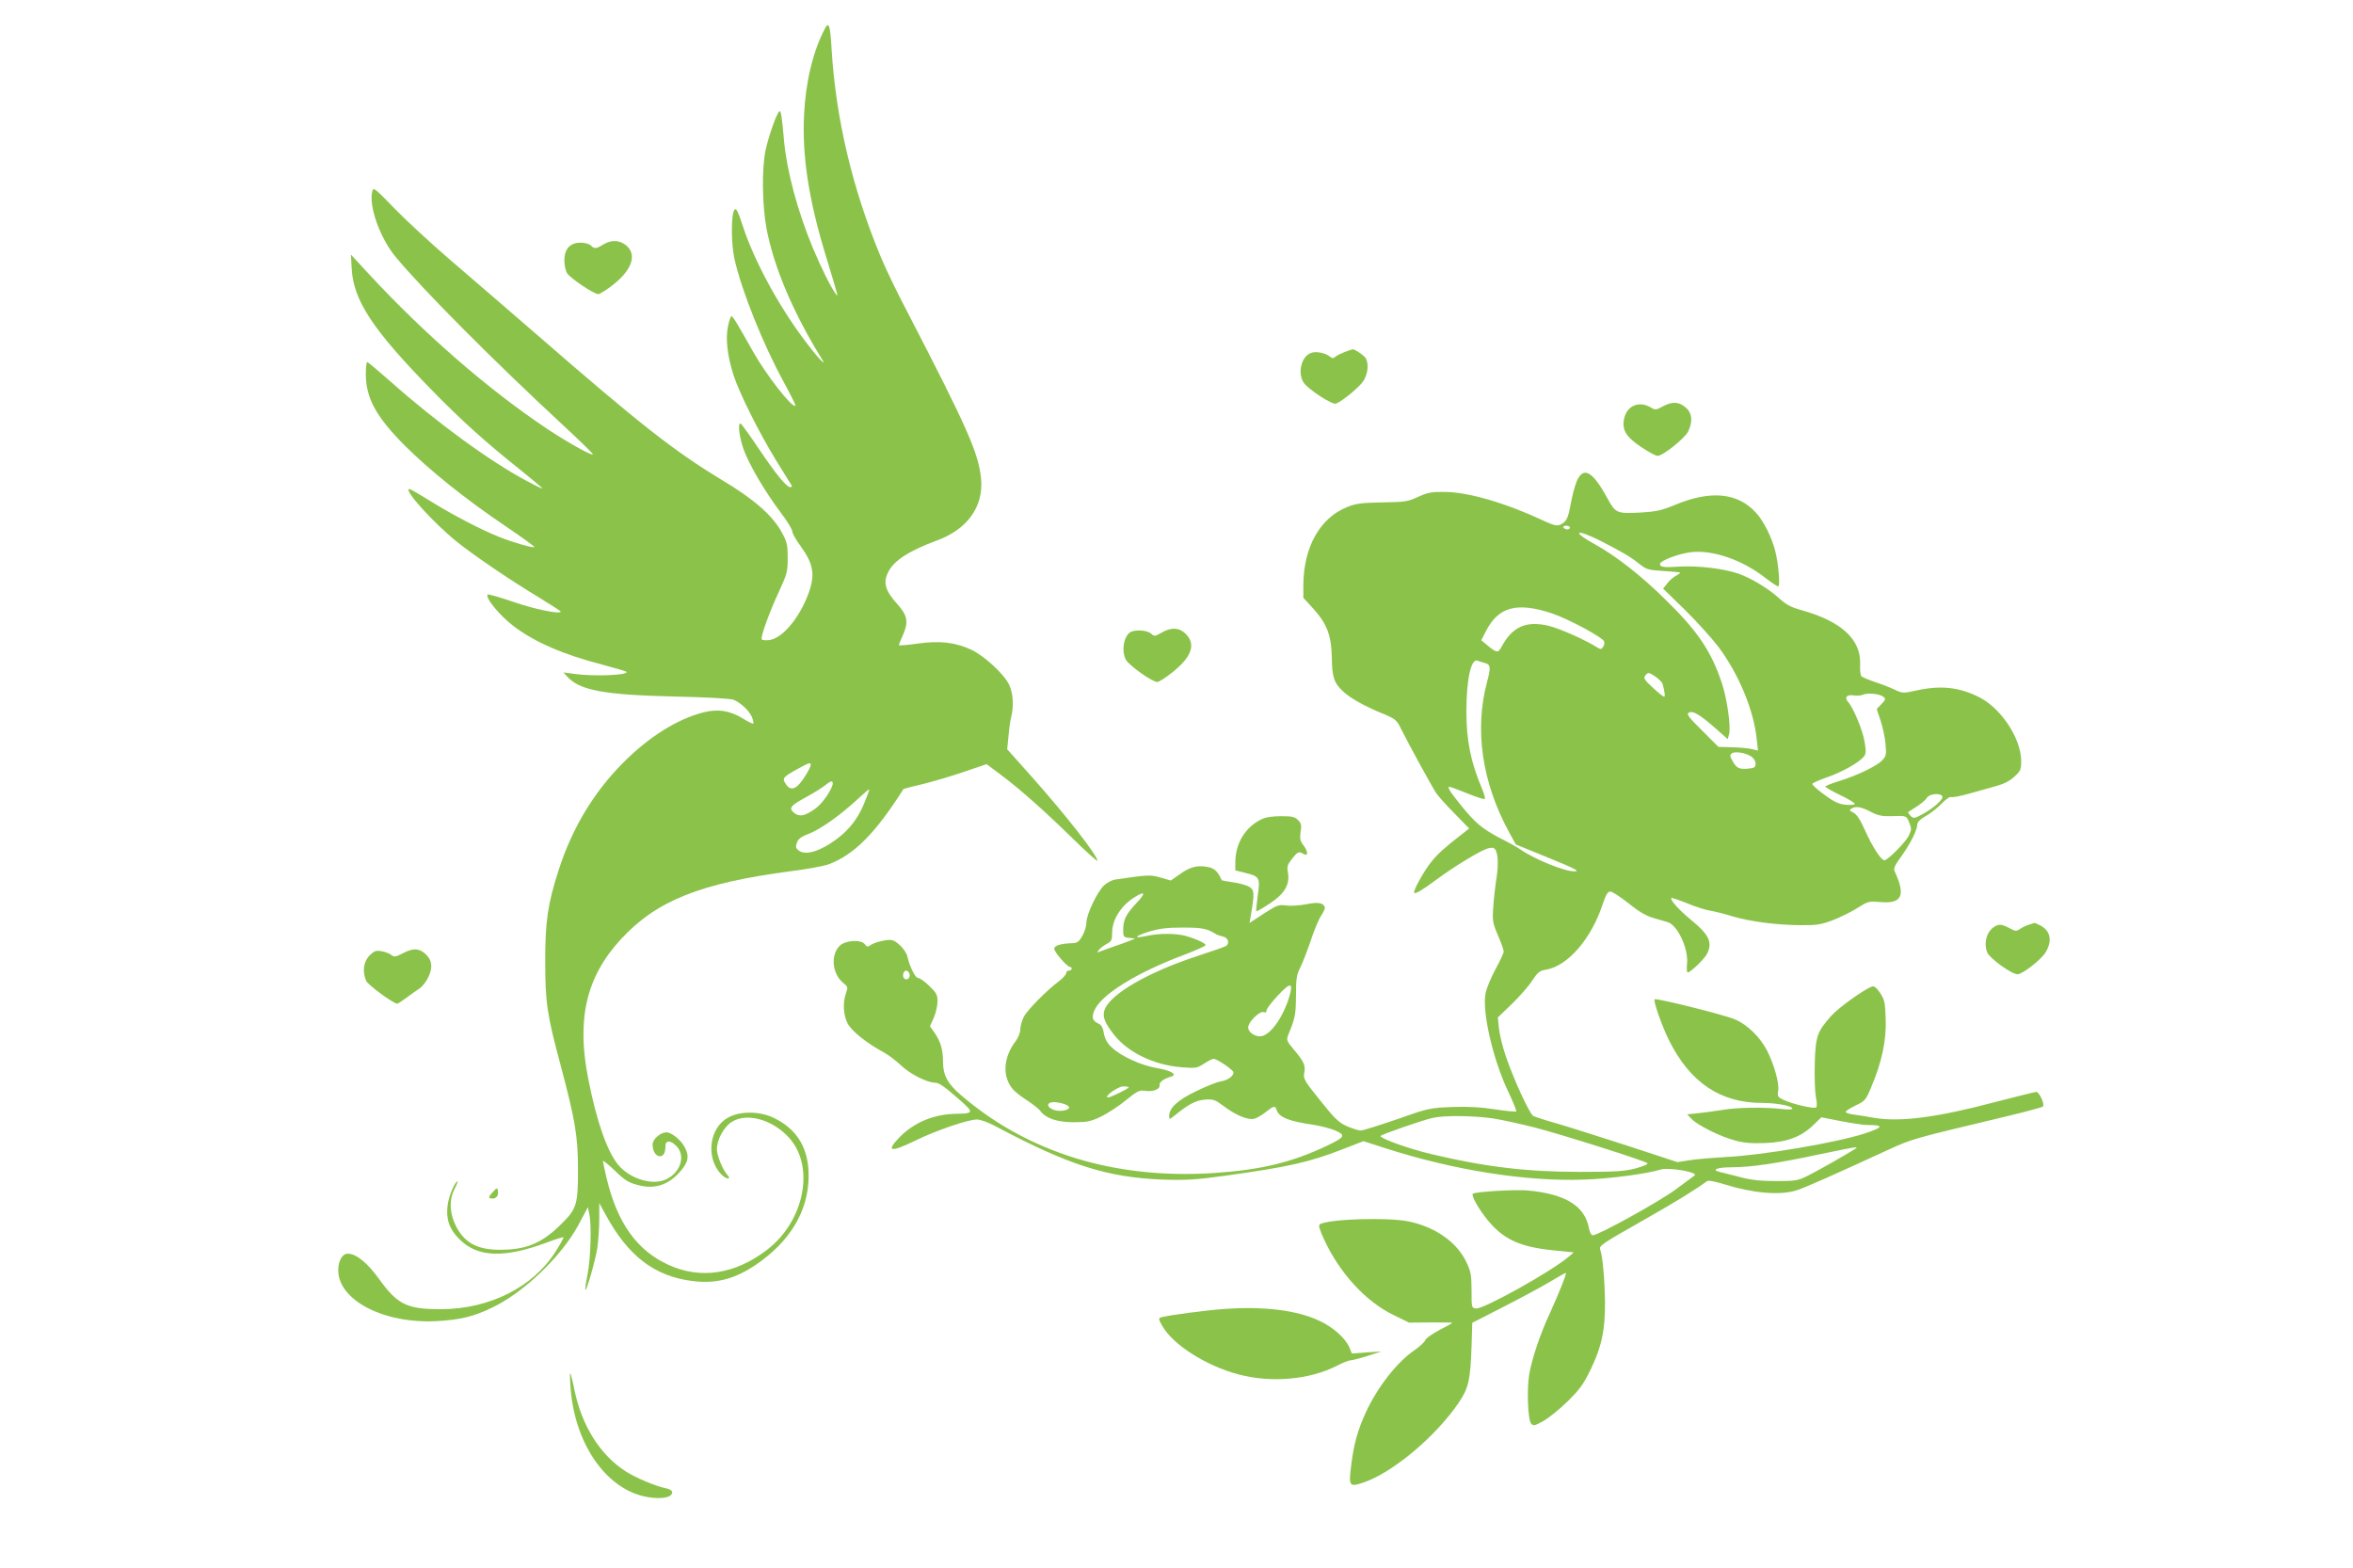 <?xml version="1.0" standalone="no"?>
<!DOCTYPE svg PUBLIC "-//W3C//DTD SVG 20010904//EN"
 "http://www.w3.org/TR/2001/REC-SVG-20010904/DTD/svg10.dtd">
<svg version="1.0" xmlns="http://www.w3.org/2000/svg"
 width="1280pt" height="853pt" viewBox="0 0 1280 853"
 preserveAspectRatio="xMidYMid meet">
<g transform="translate(0,853) scale(0.1,-0.1)"
fill="#8bc34a" stroke="none">
<path d="M4485 8370 c-63 -122 -103 -288 -111 -465 -11 -224 25 -460 117 -762
75 -248 71 -232 53 -208 -23 30 -78 140 -123 248 -83 200 -141 418 -156 582
-11 128 -17 165 -25 160 -14 -8 -59 -136 -75 -210 -22 -104 -19 -301 5 -430
41 -212 145 -456 299 -705 36 -57 -24 7 -96 104 -143 191 -273 434 -333 619
-24 75 -35 96 -44 87 -19 -19 -20 -181 -1 -267 39 -175 157 -469 271 -676 36
-66 63 -121 61 -124 -16 -16 -160 168 -232 297 -84 150 -109 190 -116 190 -4
0 -13 -25 -19 -56 -14 -66 -3 -161 30 -264 32 -99 137 -309 229 -460 46 -74
85 -138 88 -142 2 -5 -1 -8 -8 -8 -20 0 -77 69 -170 207 -49 73 -94 135 -99
138 -18 11 -10 -69 15 -139 29 -82 114 -227 201 -343 35 -46 64 -93 64 -104 0
-10 20 -46 45 -80 71 -97 81 -157 41 -263 -50 -132 -142 -240 -212 -248 -19
-2 -37 -1 -40 4 -8 12 42 150 94 261 44 95 47 108 47 182 0 70 -4 87 -30 135
-50 94 -152 184 -328 289 -258 156 -445 302 -1007 791 -168 145 -384 332 -480
414 -96 83 -228 204 -292 270 -112 116 -117 119 -123 94 -20 -78 42 -252 125
-353 148 -179 531 -564 915 -920 83 -77 154 -146 159 -154 13 -21 -132 59
-249 137 -324 217 -667 516 -969 842 l-97 105 4 -75 c9 -173 113 -332 432
-658 155 -160 298 -289 483 -436 67 -54 122 -100 122 -103 0 -3 -39 16 -87 42
-199 106 -488 317 -738 539 -66 58 -123 106 -127 106 -5 0 -8 -29 -8 -65 0
-130 56 -233 214 -391 137 -136 329 -290 544 -435 90 -61 162 -113 159 -115
-6 -6 -114 24 -186 53 -98 38 -263 124 -381 198 -58 36 -108 65 -113 65 -36 0
129 -183 258 -287 97 -78 300 -215 453 -307 61 -37 112 -70 112 -73 0 -16
-140 12 -258 53 -74 25 -136 43 -139 40 -16 -16 67 -117 142 -173 115 -87 270
-154 479 -208 70 -19 130 -36 133 -39 19 -19 -177 -27 -282 -12 l-60 8 20 -22
c68 -76 201 -100 580 -109 182 -4 310 -11 326 -18 40 -17 85 -60 99 -93 7 -17
10 -33 8 -36 -3 -3 -27 9 -53 25 -71 45 -139 56 -217 36 -144 -36 -300 -135
-438 -274 -160 -161 -277 -355 -350 -581 -60 -184 -75 -285 -74 -505 0 -220
10 -286 85 -565 77 -290 93 -382 93 -555 1 -197 -6 -221 -93 -306 -95 -94
-176 -132 -297 -137 -142 -7 -219 28 -269 119 -39 73 -44 150 -12 211 13 26
20 45 15 42 -18 -11 -47 -83 -53 -130 -10 -75 9 -131 64 -185 99 -100 244
-105 479 -17 45 17 84 29 87 27 2 -3 -18 -39 -45 -81 -122 -191 -358 -309
-620 -310 -187 0 -237 24 -340 167 -62 86 -123 135 -168 135 -30 0 -52 -38
-52 -90 0 -164 249 -292 535 -277 128 7 202 25 301 73 173 82 379 280 471 451
l51 96 8 -39 c13 -62 7 -241 -10 -328 -9 -44 -14 -81 -12 -83 7 -8 56 165 66
232 5 39 10 108 10 155 l0 85 33 -60 c123 -228 267 -338 475 -364 136 -17 246
15 374 110 178 132 267 303 256 494 -8 132 -69 225 -187 283 -78 38 -185 39
-251 2 -102 -56 -122 -218 -38 -307 27 -29 60 -33 35 -5 -26 29 -57 105 -57
141 0 50 36 118 78 146 81 55 224 16 315 -85 142 -158 82 -456 -123 -611 -174
-132 -360 -159 -533 -80 -172 78 -279 228 -337 471 -11 47 -20 89 -20 94 0 5
26 -16 58 -46 67 -65 84 -74 151 -89 78 -16 145 7 204 70 51 55 59 89 32 140
-20 39 -72 81 -99 81 -34 0 -76 -37 -76 -66 0 -36 18 -64 39 -64 21 0 31 19
31 56 0 32 29 32 61 -2 48 -51 23 -138 -52 -177 -73 -39 -198 -3 -265 75 -60
72 -117 232 -163 464 -66 328 -13 559 177 765 194 210 432 305 926 370 88 11
180 28 206 38 137 52 253 169 405 409 1 1 49 14 106 27 57 14 159 44 225 67
l121 41 75 -56 c108 -81 233 -192 391 -346 75 -74 137 -129 137 -124 0 29
-167 243 -357 457 l-134 150 7 71 c3 38 10 86 15 105 15 59 10 131 -12 176
-27 57 -134 155 -202 188 -89 42 -174 52 -294 35 -57 -8 -103 -12 -103 -8 0 4
9 26 20 50 34 75 27 111 -29 173 -65 72 -78 116 -50 172 30 64 113 117 266
174 165 60 254 184 240 335 -13 139 -75 278 -400 906 -54 102 -118 235 -143
295 -155 370 -247 755 -270 1134 -8 137 -15 157 -39 110z m-75 -4001 c0 -7
-10 -28 -22 -48 -50 -84 -85 -101 -114 -55 -20 30 -16 36 63 80 66 36 73 38
73 23z m120 -100 c0 -29 -58 -114 -96 -139 -57 -40 -85 -45 -114 -22 -32 26
-21 39 73 90 40 22 83 49 97 61 28 23 40 26 40 10z m169 -114 c-39 -93 -96
-159 -186 -216 -75 -47 -136 -60 -168 -36 -16 13 -18 20 -10 43 8 21 23 33 69
50 63 25 169 101 262 187 33 31 60 54 62 52 2 -1 -11 -37 -29 -80z"/>
<path d="M3282 7200 c-39 -24 -49 -25 -68 -5 -9 8 -33 15 -55 15 -58 0 -89
-34 -89 -97 0 -28 7 -58 16 -71 20 -28 145 -112 168 -112 9 0 48 24 85 54 104
83 128 168 61 216 -36 25 -76 25 -118 0z"/>
<path d="M7317 6616 c-20 -8 -44 -19 -52 -26 -11 -10 -18 -10 -29 -1 -26 22
-79 32 -107 20 -51 -21 -71 -109 -37 -161 24 -36 155 -121 175 -114 38 15 133
94 152 127 23 40 27 89 11 120 -9 15 -60 50 -72 49 -2 -1 -20 -7 -41 -14z"/>
<path d="M9045 6319 c-36 -20 -41 -20 -66 -5 -63 37 -129 9 -144 -61 -13 -61
10 -99 90 -153 41 -28 82 -50 92 -50 29 0 149 96 167 134 26 55 21 100 -15
130 -37 31 -72 33 -124 5z"/>
<path d="M8578 5914 c-11 -26 -26 -83 -34 -128 -11 -62 -20 -85 -37 -98 -29
-23 -42 -22 -107 8 -204 96 -411 157 -540 158 -73 1 -93 -3 -146 -27 -56 -26
-71 -28 -195 -30 -112 -2 -143 -6 -190 -25 -149 -59 -238 -219 -239 -425 l0
-69 55 -60 c74 -83 98 -145 100 -268 1 -103 12 -136 62 -182 37 -35 112 -77
198 -113 88 -36 92 -39 119 -95 41 -82 168 -314 189 -345 11 -16 56 -67 100
-111 l79 -81 -37 -29 c-95 -74 -130 -105 -167 -150 -41 -50 -103 -162 -95
-171 8 -7 43 14 124 74 82 61 215 143 262 162 17 8 37 11 45 8 24 -9 30 -75
17 -162 -7 -44 -15 -116 -18 -160 -5 -74 -3 -87 26 -154 17 -40 31 -79 31 -87
0 -8 -20 -52 -45 -97 -25 -46 -49 -105 -54 -132 -19 -100 40 -356 121 -528 28
-59 49 -110 46 -113 -4 -3 -55 2 -114 11 -76 12 -144 16 -233 13 -123 -5 -130
-6 -302 -67 -97 -33 -185 -61 -197 -61 -12 0 -45 11 -74 23 -45 20 -67 41
-146 140 -87 108 -93 119 -87 151 8 40 -2 62 -59 129 -38 46 -39 49 -27 80 37
90 40 107 41 210 0 93 3 114 24 155 13 26 38 92 57 147 18 55 43 115 56 134
13 19 22 39 20 45 -8 25 -36 30 -101 17 -37 -7 -85 -10 -109 -7 -40 6 -49 3
-122 -44 l-78 -51 7 38 c21 125 20 140 -7 158 -14 9 -53 20 -87 25 -34 5 -63
10 -64 12 -21 47 -39 64 -73 71 -57 12 -99 2 -154 -38 l-50 -35 -55 16 c-57
16 -66 16 -249 -11 -17 -3 -43 -17 -59 -31 -37 -35 -96 -159 -96 -202 0 -19
-10 -52 -22 -73 -19 -33 -27 -39 -57 -40 -61 -2 -96 -13 -96 -30 0 -18 70 -99
85 -99 5 0 10 -4 10 -10 0 -5 -7 -10 -15 -10 -8 0 -15 -6 -15 -14 0 -7 -17
-26 -37 -42 -69 -51 -175 -159 -194 -196 -10 -21 -19 -51 -19 -68 0 -18 -11
-45 -25 -64 -69 -90 -74 -197 -12 -265 12 -13 47 -40 77 -59 30 -20 61 -44 68
-54 29 -41 92 -63 182 -63 75 0 93 4 150 31 36 18 97 57 135 89 61 49 74 56
103 51 44 -7 84 9 80 31 -3 16 23 35 65 47 34 11 -5 33 -81 46 -84 14 -193 64
-243 111 -26 24 -38 46 -44 77 -5 32 -13 46 -30 54 -31 14 -37 31 -24 66 33
88 228 210 499 311 57 22 106 44 108 49 3 10 -54 36 -113 52 -52 13 -141 13
-205 -1 -78 -17 -71 -3 11 23 58 17 97 22 184 22 102 0 130 -5 175 -33 8 -6
27 -12 43 -16 29 -6 38 -37 15 -52 -7 -4 -78 -29 -158 -55 -264 -87 -465 -203
-500 -288 -15 -37 -3 -72 51 -140 76 -96 217 -164 367 -176 77 -6 84 -5 122
20 22 14 45 26 51 26 20 0 109 -61 109 -74 0 -21 -32 -43 -70 -49 -20 -3 -80
-27 -135 -54 -101 -49 -145 -90 -145 -136 0 -18 2 -18 33 7 72 59 112 80 162
84 46 3 55 0 104 -37 64 -48 131 -76 164 -67 13 3 41 19 62 36 44 35 52 37 60
11 12 -39 70 -62 201 -80 38 -6 91 -20 118 -31 58 -26 53 -36 -48 -84 -188
-89 -356 -130 -609 -147 -540 -36 -1014 109 -1380 424 -72 61 -97 109 -97 179
0 67 -13 111 -45 158 l-26 37 21 47 c11 26 20 66 20 89 0 35 -6 46 -45 84 -25
24 -52 43 -61 43 -15 0 -46 62 -58 117 -4 18 -23 46 -43 63 -32 28 -39 30 -81
24 -26 -4 -58 -14 -71 -22 -21 -15 -25 -14 -36 1 -20 27 -104 23 -136 -7 -52
-49 -43 -153 18 -203 26 -21 26 -24 15 -56 -18 -50 -15 -115 8 -163 21 -42
103 -108 201 -161 23 -12 64 -44 93 -71 49 -46 140 -92 184 -92 21 0 54 -24
140 -100 70 -62 68 -68 -28 -69 -120 -2 -228 -47 -307 -128 -76 -79 -49 -84
88 -17 110 54 286 114 333 114 19 0 63 -16 102 -37 401 -213 607 -278 909
-290 128 -4 178 -1 340 21 346 48 458 74 636 143 l116 45 112 -36 c376 -122
775 -185 1091 -173 140 5 337 31 415 55 42 13 204 -15 184 -32 -2 -2 -49 -36
-104 -77 -93 -68 -420 -249 -451 -249 -7 0 -16 16 -20 37 -22 123 -128 188
-334 207 -69 6 -287 -7 -298 -18 -10 -10 32 -84 81 -144 87 -105 174 -145 358
-164 l110 -11 -28 -24 c-94 -80 -462 -285 -503 -281 -25 3 -25 4 -25 98 0 82
-4 103 -27 152 -51 109 -167 192 -313 223 -113 24 -438 14 -485 -15 -9 -5 -3
-27 23 -83 84 -182 226 -337 376 -410 l86 -42 118 1 c64 0 117 0 117 -2 0 -2
-32 -20 -71 -40 -40 -21 -74 -46 -76 -55 -3 -9 -28 -33 -57 -53 -97 -66 -202
-201 -266 -339 -45 -99 -66 -174 -80 -291 -14 -111 -10 -117 67 -91 159 54
392 249 518 434 54 79 64 126 70 306 l4 129 178 91 c98 50 212 112 253 137 41
25 77 45 78 43 5 -5 -37 -108 -87 -219 -52 -111 -97 -246 -112 -331 -14 -83
-8 -247 10 -269 12 -14 18 -13 64 12 28 15 88 63 133 107 69 68 88 95 127 175
61 127 79 215 78 366 -1 117 -13 253 -26 286 -8 21 9 32 240 163 161 91 289
170 340 209 8 6 43 0 96 -17 155 -48 301 -61 390 -33 42 12 207 86 494 218
135 62 134 62 625 179 118 28 219 55 223 59 12 11 -19 80 -36 80 -7 0 -107
-25 -223 -55 -317 -84 -518 -110 -659 -86 -38 7 -89 15 -112 18 -24 3 -43 10
-43 14 0 5 25 21 54 35 52 25 56 29 86 102 57 134 82 253 78 368 -3 90 -6 105
-30 142 -21 30 -33 40 -45 35 -43 -15 -185 -117 -223 -161 -75 -85 -84 -110
-88 -259 -2 -72 1 -153 6 -180 6 -27 7 -52 2 -57 -10 -10 -127 17 -179 41 -30
15 -33 19 -28 50 7 39 -22 142 -60 217 -37 72 -104 139 -171 169 -55 25 -433
119 -441 111 -9 -8 41 -149 79 -225 115 -229 279 -339 506 -339 79 0 164 -16
164 -31 0 -5 -25 -6 -57 -2 -95 11 -243 9 -323 -5 -41 -6 -101 -15 -133 -18
l-59 -6 24 -25 c31 -34 160 -98 239 -118 47 -13 91 -16 164 -13 119 5 194 34
262 100 l41 40 106 -21 c58 -11 122 -21 143 -21 93 0 90 -12 -13 -46 -153 -50
-560 -119 -754 -128 -69 -4 -156 -11 -195 -17 l-70 -11 -265 87 c-146 47 -318
102 -383 121 -65 18 -126 38 -136 43 -21 12 -109 204 -152 332 -16 48 -32 114
-35 146 l-6 58 78 75 c42 41 92 98 110 127 29 44 39 52 74 58 119 20 247 168
309 358 17 50 27 67 41 67 10 0 55 -29 99 -64 58 -47 97 -69 139 -81 31 -9 64
-18 73 -21 55 -16 116 -147 106 -230 -2 -24 -1 -44 4 -44 15 0 90 72 105 101
31 62 12 104 -86 184 -66 54 -117 111 -108 120 2 2 41 -11 86 -29 46 -19 102
-37 125 -40 23 -4 78 -17 122 -31 99 -29 239 -47 370 -48 86 -1 110 3 175 27
41 16 102 46 135 67 57 36 63 37 122 32 119 -11 141 34 81 164 -9 18 -3 32 36
86 50 70 85 141 86 172 0 13 16 29 48 47 26 15 64 45 85 67 22 23 43 38 51 35
8 -3 54 6 103 20 48 14 114 32 146 41 37 10 72 28 95 50 34 31 37 38 37 87 -2
122 -108 284 -228 345 -109 55 -209 66 -341 37 -73 -16 -76 -16 -119 4 -25 12
-73 31 -108 42 -35 12 -68 26 -73 31 -5 5 -9 33 -7 63 6 137 -101 236 -320
297 -57 16 -83 30 -119 63 -58 53 -153 111 -225 136 -80 27 -215 43 -315 38
-88 -6 -110 -3 -110 13 0 20 109 60 177 66 119 10 274 -45 398 -142 32 -25 63
-45 68 -45 12 0 2 120 -15 189 -18 74 -63 165 -104 210 -99 111 -248 126 -443
44 -73 -30 -101 -36 -183 -41 -135 -7 -139 -5 -186 81 -79 144 -128 171 -164
91z m-38 -254 c0 -5 -6 -10 -14 -10 -8 0 -18 5 -21 10 -3 6 3 10 14 10 12 0
21 -4 21 -10z m164 -71 c119 -61 166 -88 213 -126 39 -31 49 -34 130 -39 48
-3 90 -7 92 -9 2 -3 -7 -9 -20 -16 -13 -6 -35 -24 -48 -41 l-24 -30 119 -116
c66 -65 147 -155 182 -201 110 -147 192 -344 208 -500 l7 -64 -34 8 c-19 5
-67 9 -107 10 l-74 2 -89 89 c-74 73 -86 90 -72 97 21 13 60 -10 145 -85 l67
-59 7 28 c11 41 -12 197 -40 279 -58 173 -132 282 -306 452 -130 129 -270 238
-382 300 -131 71 -109 89 26 21z m-264 -395 c93 -31 284 -134 287 -155 2 -8
-1 -21 -7 -29 -8 -13 -13 -13 -31 -2 -69 43 -207 104 -266 118 -122 28 -196
-5 -255 -115 -19 -35 -26 -34 -81 12 l-29 24 25 49 c68 133 168 160 357 98z
m-365 -270 c34 -8 36 -23 14 -105 -69 -259 -27 -545 119 -814 l38 -69 162 -66
c166 -68 189 -80 156 -80 -56 0 -217 66 -293 119 -14 10 -62 37 -106 59 -102
53 -140 85 -220 184 -61 76 -74 98 -59 98 3 0 46 -16 96 -36 49 -20 92 -34 95
-30 3 3 -3 27 -14 53 -63 148 -86 265 -86 423 0 171 25 289 60 276 8 -3 25 -9
38 -12z m932 -76 c18 -13 35 -30 37 -38 13 -47 15 -70 8 -70 -4 0 -32 22 -62
50 -45 42 -51 51 -40 65 16 19 18 19 57 -7z m1239 -109 c13 -10 11 -16 -11
-39 l-26 -27 21 -63 c11 -34 24 -91 27 -126 5 -59 4 -67 -18 -90 -28 -31 -143
-86 -241 -115 -37 -12 -68 -24 -68 -28 0 -4 36 -25 80 -46 44 -21 80 -43 80
-48 0 -5 -22 -7 -49 -5 -39 4 -63 15 -117 55 -38 27 -67 54 -65 59 2 5 40 22
84 37 82 29 170 79 196 111 12 15 13 29 4 82 -11 64 -61 184 -90 216 -21 24
-7 41 31 35 17 -3 40 -1 51 4 26 11 91 5 111 -12z m-720 -324 c14 -9 24 -25
24 -39 0 -21 -5 -24 -46 -28 -47 -3 -59 4 -84 51 -10 19 -9 25 1 33 18 12 75
3 105 -17z m1040 -217 c9 -14 -49 -66 -111 -99 -42 -22 -46 -23 -62 -7 -9 10
-15 19 -12 21 2 1 23 15 47 30 23 15 48 36 54 47 14 22 72 28 84 8z m-390 -84
c38 -20 60 -25 109 -24 86 3 85 4 101 -35 13 -32 13 -39 -2 -70 -16 -35 -115
-135 -133 -135 -18 0 -66 74 -106 164 -27 60 -46 88 -64 96 -20 9 -22 13 -10
21 24 15 54 10 105 -17z m-3995 -498 c-57 -61 -71 -90 -71 -146 0 -36 2 -39
33 -42 l32 -4 -25 -10 c-14 -6 -52 -20 -85 -31 -33 -12 -69 -24 -80 -29 -18
-7 -19 -6 -6 10 8 9 27 24 43 32 24 13 28 20 28 60 0 72 49 149 125 195 56 35
58 19 6 -35z m-1234 -382 c8 -21 -13 -42 -28 -27 -13 13 -5 43 11 43 6 0 13
-7 17 -16z m2066 -128 c-31 -104 -96 -199 -147 -212 -33 -8 -76 18 -76 47 0
29 63 91 84 83 10 -4 16 -1 16 10 0 8 28 45 62 81 69 74 85 72 61 -9z m-873
-491 c0 -7 -98 -55 -112 -55 -28 1 53 60 82 60 17 0 30 -2 30 -5z m-336 -97
c26 -14 6 -30 -38 -31 -43 -1 -81 28 -56 43 15 9 63 3 94 -12z m2316 -72 c52
-8 156 -31 230 -50 147 -38 599 -181 612 -194 5 -5 -25 -17 -64 -28 -62 -16
-107 -19 -303 -19 -291 0 -516 27 -810 97 -119 28 -275 84 -275 98 0 7 227 86
285 99 62 14 220 12 325 -3z m1970 -167 c-43 -28 -212 -124 -260 -147 -50 -25
-65 -27 -170 -27 -84 0 -136 6 -195 22 -44 11 -93 24 -108 27 -51 12 -17 26
64 26 102 0 246 21 474 70 99 21 187 38 195 38 13 1 13 0 0 -9z"/>
<path d="M6318 5088 c-35 -20 -39 -21 -56 -5 -18 17 -76 23 -107 11 -40 -16
-57 -101 -31 -152 16 -31 144 -122 171 -122 10 0 49 25 87 56 101 82 124 149
69 205 -36 36 -80 38 -133 7z"/>
<path d="M6860 4072 c-87 -43 -140 -131 -140 -234 l0 -43 52 -13 c80 -19 84
-26 70 -124 -6 -45 -10 -83 -8 -85 2 -3 36 17 75 43 80 53 109 103 97 169 -6
31 -2 42 24 75 26 33 35 38 50 30 10 -6 21 -10 24 -10 13 0 5 29 -15 54 -16
21 -19 34 -14 70 6 37 4 47 -14 65 -18 18 -33 21 -93 21 -48 0 -85 -6 -108
-18z"/>
<path d="M11038 3500 c-15 -4 -37 -15 -49 -23 -20 -14 -25 -14 -58 4 -46 25
-64 24 -96 -3 -31 -28 -43 -85 -25 -129 14 -33 133 -119 165 -119 27 0 131 81
154 121 36 62 25 116 -29 144 -16 8 -30 15 -32 14 -2 0 -15 -4 -30 -9z"/>
<path d="M2195 3346 c-42 -22 -51 -23 -65 -12 -8 8 -32 17 -52 21 -33 6 -41 3
-68 -23 -33 -34 -40 -88 -18 -138 11 -23 148 -124 169 -124 4 0 27 15 51 33
24 18 55 40 69 49 15 9 37 37 49 62 25 53 21 92 -13 124 -36 34 -67 36 -122 8z"/>
<path d="M2683 2048 c-28 -30 -29 -38 -3 -38 22 0 34 19 28 45 -2 14 -7 13
-25 -7z"/>
<path d="M6657 1409 c-100 -7 -300 -34 -340 -45 -16 -5 -16 -8 5 -46 58 -103
238 -218 416 -265 177 -47 385 -29 534 47 32 17 66 30 76 30 9 0 51 11 92 24
l75 24 -81 -5 -80 -6 -13 32 c-22 51 -88 111 -164 146 -122 58 -305 80 -520
64z"/>
<path d="M3104 977 c23 -297 187 -538 398 -587 61 -14 121 -12 143 3 23 18 13
34 -28 42 -54 12 -159 56 -212 90 -141 90 -241 250 -281 448 -9 45 -19 84 -22
87 -2 3 -2 -35 2 -83z"/>
</g>
</svg>

